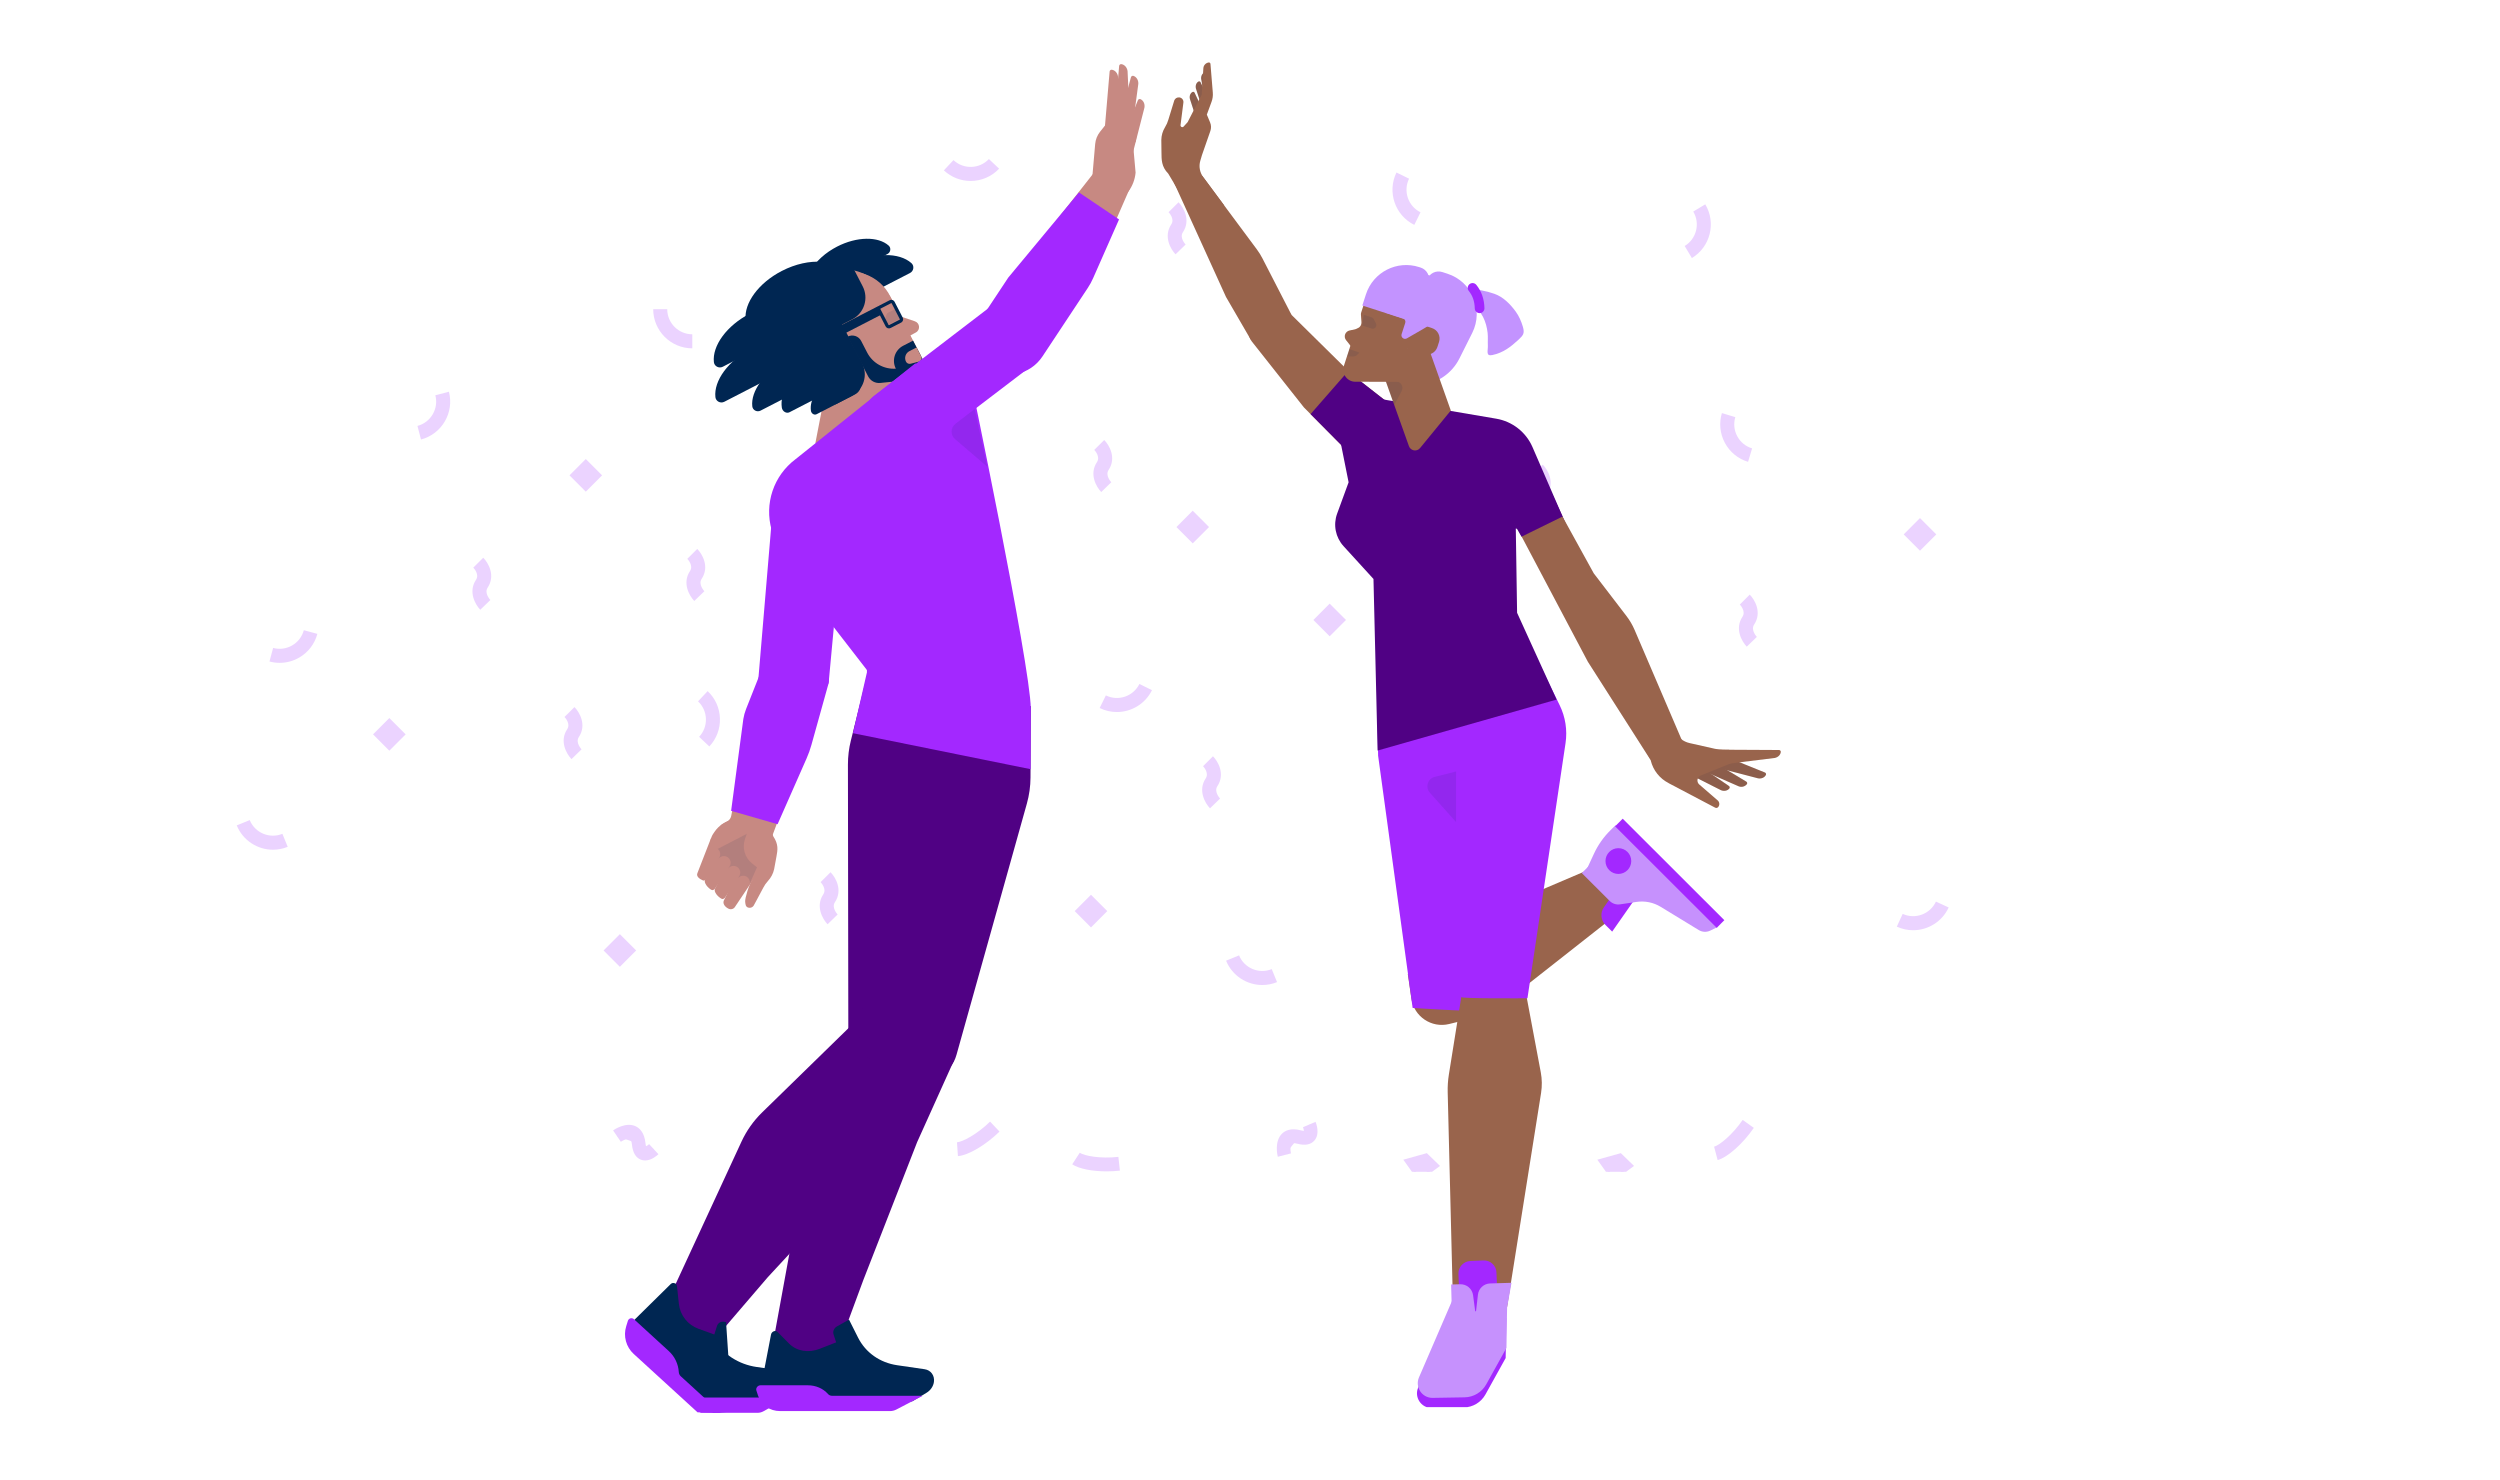 <svg width="1056" height="625" viewBox="0 0 1056 625" fill="none" xmlns="http://www.w3.org/2000/svg">
<g clip-path="url(#clip0_1559_3939)">
<path d="M454.496 489.363C457.226 491.203 464.756 492.47 472.725 491.564L454.496 489.363Z" fill="#EBD3FF"/>
<path d="M467.421 494.786C461.333 494.786 455.706 493.686 452.908 491.803L456.083 486.925C457.994 488.212 464.731 489.53 472.404 488.658L473.041 494.472C471.175 494.682 469.298 494.787 467.421 494.786ZM724.784 487.193C727.945 486.326 733.86 481.415 738.461 474.732L724.784 487.193Z" fill="#EBD3FF"/>
<path d="M725.529 490.016L724.033 484.368C726.246 483.761 731.673 479.491 736.106 473.053L740.812 476.411C736.183 483.135 729.754 488.856 725.529 490.016ZM404.426 485.425C407.692 485.191 414.422 481.528 420.199 475.87L404.426 485.425Z" fill="#EBD3FF"/>
<path d="M404.628 488.345L404.225 482.509C406.509 482.346 412.64 479.216 418.207 473.764L422.192 477.979C416.379 483.671 408.991 488.03 404.628 488.345ZM599.499 498.057L593.951 490.278L602.494 487.9L607.144 492.412L599.499 498.057Z" fill="#EBD3FF"/>
<path d="M599.338 499.078L592.76 489.852L602.695 487.086L608.264 492.488L599.338 499.078ZM595.144 490.703L599.66 497.035L606.026 492.333L602.293 488.714L595.144 490.703ZM681.447 498.056L675.9 490.277L684.442 487.899L689.094 492.411L681.447 498.056Z" fill="#EBD3FF"/>
<path d="M681.289 499.08L674.71 489.853L684.646 487.088L690.214 492.49L681.289 499.08ZM677.093 490.705L681.609 497.037L687.975 492.335L684.242 488.716L677.093 490.705ZM344.773 492.291L339.225 484.509L347.769 482.133L352.418 486.645L344.773 492.291Z" fill="#EBD3FF"/>
<path d="M344.613 493.31L338.031 484.081L347.97 481.317L353.537 486.719L344.613 493.31ZM340.417 484.935L344.932 491.269L351.298 486.567L347.566 482.946L340.417 484.935ZM553.039 475.006C553.039 475.006 556.037 482.212 548.734 480.283C540.054 477.988 542.519 487.899 542.519 487.899" fill="#EBD3FF"/>
<path d="M539.734 488.617C539.571 487.967 538.246 482.169 541.457 478.921C542.738 477.625 545.163 476.316 549.456 477.451C550.067 477.612 550.491 477.668 550.767 477.682C550.709 477.151 550.581 476.629 550.386 476.132L555.686 473.865C556.027 474.687 557.612 478.924 555.246 481.713C553.722 483.509 551.287 483.978 548.011 483.114C546.42 482.694 545.691 482.889 545.509 483.07C544.969 483.613 544.956 485.733 545.306 487.194L539.734 488.617ZM276.151 485.413C276.151 485.413 270.564 490.791 269.79 483.151C268.87 474.071 260.605 479.885 260.605 479.885" fill="#EBD3FF"/>
<path d="M272.495 490.178C271.923 490.178 271.336 490.085 270.749 489.862C268.563 489.038 267.278 486.882 266.93 483.452C266.761 481.785 266.325 481.158 266.095 481.049C265.341 480.698 263.276 481.564 262.239 482.293L258.971 477.479C259.512 477.098 264.39 473.809 268.5 475.736C270.141 476.505 272.193 478.364 272.647 482.853C272.713 483.49 272.809 483.914 272.894 484.182C273.363 483.941 273.798 483.637 274.187 483.278L278.126 487.538C277.599 488.046 275.221 490.178 272.495 490.178Z" fill="#EBD3FF"/>
</g>
<path d="M292.424 147.137C283.321 147.137 275.915 139.719 275.915 130.602H281.84C281.84 136.447 286.589 141.203 292.424 141.203V147.137ZM177.831 185.645L176.331 179.904C181.977 178.424 185.368 172.619 183.891 166.965L189.623 165.463C191.926 174.284 186.637 183.337 177.831 185.645ZM115.302 358.926C108.792 358.926 102.611 355.046 100 348.648L105.483 346.402C107.692 351.811 113.882 354.414 119.285 352.203L121.528 357.697C119.552 358.508 117.437 358.925 115.302 358.926ZM533.197 416.073C526.687 416.073 520.506 412.193 517.895 405.796L523.38 403.549C525.587 408.96 531.782 411.561 537.18 409.35L539.422 414.844C537.447 415.655 535.332 416.072 533.197 416.073ZM808.099 392.928C805.79 392.928 803.445 392.441 801.216 391.41L803.696 386.02C808.992 388.464 815.295 386.14 817.737 380.832L823.119 383.317C820.334 389.36 814.344 392.928 808.099 392.928ZM409.998 76.438C405.939 76.438 401.874 74.953 398.69 71.955L402.75 67.631C407 71.636 413.711 71.432 417.711 67.176L422.025 71.244C420.482 72.888 418.618 74.197 416.549 75.09C414.48 75.984 412.251 76.442 409.998 76.438ZM738.385 195.08C736.306 194.461 734.371 193.435 732.69 192.061C731.01 190.688 729.618 188.994 728.596 187.079C727.563 185.168 726.919 183.072 726.701 180.91C726.483 178.749 726.695 176.566 727.325 174.487L732.998 176.195C732.185 178.907 732.474 181.773 733.814 184.267C735.155 186.761 737.382 188.583 740.09 189.398L738.385 195.08ZM471.76 300.762C469.316 300.762 466.836 300.217 464.499 299.065L467.115 293.74C472.352 296.321 478.708 294.152 481.282 288.906L486.6 291.526C483.729 297.367 477.856 300.762 471.76 300.762ZM576.14 179.505C572.081 179.505 568.016 178.019 564.832 175.021L568.891 170.698C573.144 174.702 579.852 174.499 583.853 170.242L588.166 174.309C586.623 175.953 584.76 177.263 582.691 178.156C580.622 179.05 578.393 179.509 576.14 179.505ZM714.653 108.997L711.603 103.91C716.605 100.899 718.232 94.374 715.226 89.365L720.307 86.309C724.992 94.125 722.456 104.303 714.653 108.997ZM118.143 279.989C116.704 279.989 115.255 279.799 113.827 279.415L115.366 273.684C116.708 274.049 118.108 274.144 119.487 273.964C120.865 273.784 122.194 273.332 123.397 272.633C124.604 271.942 125.662 271.017 126.509 269.913C127.357 268.809 127.978 267.548 128.335 266.202L134.056 267.745C133.498 269.844 132.53 271.812 131.208 273.534C129.886 275.256 128.236 276.698 126.354 277.777C123.858 279.224 121.027 279.987 118.143 279.989ZM596.81 379.824C595.363 379.824 593.921 379.632 592.524 379.254L594.063 373.523C599.694 375.041 605.518 371.686 607.033 366.041L612.755 367.584C610.776 374.955 604.09 379.824 596.81 379.824ZM597.404 94.991C589.237 90.969 585.858 81.04 589.872 72.86L595.19 75.477C592.617 80.722 594.784 87.088 600.02 89.666L597.404 94.991ZM299.622 315.302L295.307 311.235C296.263 310.223 297.009 309.032 297.502 307.73C297.994 306.427 298.224 305.04 298.178 303.648C298.139 302.255 297.825 300.885 297.254 299.615C296.683 298.345 295.866 297.201 294.851 296.25L298.911 291.928C300.494 293.413 301.768 295.197 302.659 297.178C303.549 299.158 304.039 301.297 304.099 303.468C304.172 305.639 303.813 307.803 303.044 309.834C302.276 311.866 301.112 313.724 299.622 315.302ZM460.836 391.742L453.953 384.846L460.836 377.95L467.72 384.846L460.836 391.742ZM261.83 408.379L254.946 401.483L261.83 394.588L268.715 401.483L261.83 408.379ZM561.657 268.77L554.772 261.874L561.657 254.978L568.541 261.874L561.657 268.77ZM811.001 232.624L804.116 225.728L811.001 218.833L817.886 225.728L811.001 232.624ZM247.443 207.682L240.559 200.788L247.443 193.891L254.328 200.788L247.443 207.682ZM164.457 317.092L157.573 310.196L164.457 303.3L171.342 310.196L164.457 317.092ZM358.153 130.807L351.268 123.911L358.153 117.015L365.036 123.911L358.153 130.807ZM503.811 229.517L496.928 222.621L503.811 215.725L510.696 222.621L503.811 229.517ZM349.566 390.412C347.469 388.25 344.39 382.83 347.744 377.792C349.282 375.482 346.894 372.901 346.617 372.615L350.822 368.434C352.954 370.569 356.085 375.961 352.674 381.084C351.107 383.438 353.788 386.248 353.816 386.277L349.566 390.412ZM737.833 273.15C735.735 270.988 732.656 265.568 736.011 260.53C737.609 258.129 734.928 255.395 734.9 255.368L739.089 251.172C741.22 253.307 744.35 258.699 740.94 263.822C739.406 266.128 741.986 268.911 742.097 269.03L737.833 273.15ZM650.4 218.228C648.304 216.066 645.225 210.646 648.58 205.608C650.178 203.207 647.495 200.474 647.467 200.446L651.656 196.249C653.788 198.384 656.92 203.776 653.509 208.9C651.94 211.255 654.623 214.065 654.651 214.093L650.4 218.228ZM602.99 313.969C600.892 311.808 597.813 306.388 601.168 301.348C602.705 299.038 600.319 296.458 600.041 296.17L604.246 291.989C606.377 294.124 609.507 299.516 606.097 304.639C604.563 306.944 607.143 309.729 607.254 309.846L602.99 313.969ZM496.552 107.427C494.455 105.266 491.375 99.846 494.732 94.806C496.269 92.496 493.881 89.916 493.603 89.629L497.808 85.448C499.94 87.583 503.069 92.975 499.661 98.098C498.092 100.453 500.775 103.263 500.803 103.291L496.552 107.427ZM293.264 253.852C291.167 251.69 288.088 246.27 291.442 241.232C292.98 238.922 290.592 236.342 290.315 236.054L294.52 231.873C296.652 234.008 299.783 239.4 296.372 244.524C294.837 246.83 297.418 249.613 297.529 249.732L293.264 253.852ZM241.397 320.649C239.3 318.487 236.22 313.067 239.575 308.029C241.113 305.719 238.725 303.139 238.448 302.852L242.653 298.671C244.785 300.806 247.916 306.198 244.505 311.321C242.938 313.676 245.619 316.486 245.647 316.514L241.397 320.649ZM511.102 341.429C509.006 339.267 505.927 333.847 509.281 328.809C510.88 326.408 508.197 323.675 508.169 323.647L512.358 319.45C514.489 321.585 517.622 326.977 514.211 332.101C512.676 334.407 515.255 337.191 515.366 337.309L511.102 341.429ZM465.164 207.838C463.066 205.676 459.987 200.256 463.342 195.218C464.879 192.908 462.492 190.328 462.215 190.04L466.42 185.859C468.551 187.994 471.683 193.386 468.271 198.509C466.704 200.863 469.385 203.673 469.413 203.701L465.164 207.838ZM202.868 257.562C200.771 255.401 197.691 249.981 201.046 244.942C202.584 242.632 200.196 240.052 199.919 239.765L204.124 235.584C206.256 237.719 209.387 243.11 205.976 248.235C204.441 250.54 207.021 253.324 207.132 253.442L202.868 257.562Z" fill="#EBD3FF"/>
<g clip-path="url(#clip1_1559_3939)">
<path d="M507.86 74.334L495.83 76.99L517.859 125.427L528.041 142.981C528.205 143.241 528.422 143.465 528.676 143.638C528.931 143.811 529.219 143.929 529.521 143.985C529.824 144.041 530.135 144.034 530.435 143.964C530.735 143.894 531.016 143.762 531.263 143.578L545.487 132.91L533.256 109.136C532.575 107.813 531.787 106.547 530.9 105.352L507.86 74.334Z" fill="#99644C"/>
<path d="M538.495 126.059L529.013 136.758C528.1 137.788 527.578 139.107 527.539 140.484C527.501 141.86 527.947 143.206 528.801 144.287L550.763 172.078L576.491 198.013L592.103 181.511V174.629L571.179 158.298L538.495 126.059Z" fill="#99644C"/>
<path d="M569.534 156.674L553.584 174.92L576.494 198.015L592.106 181.513V174.631L571.18 158.298L569.534 156.674Z" fill="#500184"/>
<path d="M511.999 38.234L510.8 42.527L509.751 46.275L507.952 36.504L507.366 33.315C507.244 32.034 507.898 30.916 508.879 30.562C508.879 30.562 508.879 30.548 508.893 30.548C509.247 30.467 509.601 30.685 509.697 31.039L511.999 38.234Z" fill="#99644C"/>
<path d="M509.082 48.673L509.75 46.275L510.799 42.527L507.951 36.504L507.147 34.8C507.117 34.717 507.072 34.641 507.012 34.576C506.953 34.511 506.881 34.459 506.801 34.422C506.721 34.385 506.634 34.365 506.546 34.362C506.458 34.359 506.371 34.373 506.289 34.405C506.289 34.419 506.289 34.419 506.275 34.419C505.348 34.895 504.858 36.095 505.144 37.349L508.183 46.792L508.946 49.136L509.082 48.673Z" fill="#99644C"/>
<path d="M509.083 48.674L508.183 46.793L504.613 39.203C504.582 39.121 504.536 39.046 504.476 38.982C504.416 38.919 504.344 38.868 504.264 38.832C504.184 38.797 504.098 38.778 504.01 38.776C503.923 38.774 503.836 38.789 503.755 38.821L503.741 38.835C502.814 39.312 502.31 40.511 502.61 41.765L507.107 55.706L508.946 49.137L509.083 48.674Z" fill="#99644C"/>
<path d="M612.115 432.544L629.424 428.292L684.56 384.931C684.56 384.931 675.833 364.49 676.159 365.183L609.722 393.544L594.656 411.456L596.166 421.806C597.273 429.39 604.672 434.372 612.115 432.544Z" fill="#99644C"/>
<path d="M581.506 284.887L582.114 319.185L596.699 425.747C596.699 425.747 623.211 427.491 623.238 426.767L627.377 356.323L630.684 290.353L581.506 284.887Z" fill="#A328FF"/>
<path d="M620.286 402.143L612.006 453.862C611.61 456.336 611.442 458.84 611.505 461.344L613.916 558.012C613.916 558.012 635.87 561.467 635.108 561.388L650.95 461.671C651.409 458.78 651.368 455.831 650.827 452.953L643.34 413.113L620.286 402.143Z" fill="#99644C"/>
<path d="M647.225 274.191L658.815 297.905C661.238 302.863 662.099 308.44 661.284 313.898L645.194 421.663C645.194 421.663 617.134 421.876 617.112 421.152L615.492 342.795L612.75 276.798L647.225 274.191ZM689.771 380.933L683.486 374.656L677.489 383.242C676.706 384.363 676.342 385.724 676.463 387.086C676.583 388.449 677.179 389.725 678.147 390.692L680.977 393.519L689.771 380.933Z" fill="#A328FF"/>
<path d="M703.41 369.51L682.432 348.559L680.302 350.653C677.391 353.515 675.02 356.878 673.303 360.581L669.963 367.78L694.034 378.901L703.41 369.51Z" fill="#C691FD"/>
<path d="M668.15 368.789L676.201 360.727C676.679 361.205 696.103 366.884 696.781 366.884L700.776 366.881L725.513 391.586L722.427 393.083C721.658 393.456 720.808 393.63 719.955 393.589C719.102 393.547 718.273 393.292 717.544 392.847L701.459 383.038C698.41 381.179 694.806 380.446 691.273 380.968L684.292 381.999C683.504 382.116 682.701 382.046 681.945 381.797C681.189 381.547 680.502 381.124 679.939 380.562L668.15 368.789Z" fill="#C691FD"/>
<path d="M725.142 391.911L682.213 349.039L685.433 345.814L728.363 388.687L725.142 391.911Z" fill="#A328FF"/>
<path d="M683.6 369.154C686.607 369.154 689.044 366.717 689.044 363.71C689.044 360.703 686.607 358.266 683.6 358.266C680.594 358.266 678.156 360.703 678.156 363.71C678.156 366.717 680.594 369.154 683.6 369.154Z" fill="#A328FF"/>
<path d="M627.455 589.022C626.548 590.657 625.225 592.026 623.621 592.989C622.017 593.952 620.188 594.476 618.317 594.508L604.637 594.742C600.222 594.669 597.295 590.136 599.046 586.082L614.233 550.906L636.265 556.748L635.993 573.637L627.455 589.022Z" fill="#A328FF"/>
<path d="M627.788 584.746C626.88 586.382 625.557 587.75 623.953 588.713C622.349 589.676 620.52 590.2 618.649 590.233L604.969 590.467C600.554 590.393 597.627 585.861 599.378 581.807L614.565 546.631L636.597 552.473L636.325 569.362L627.788 584.746Z" fill="#C691FD"/>
<path d="M616.718 554.165L632.769 553.49L632.096 537.445C632.067 536.755 631.902 536.077 631.612 535.451C631.321 534.824 630.909 534.261 630.401 533.793C629.892 533.326 629.297 532.963 628.648 532.726C627.999 532.489 627.31 532.382 626.62 532.411L621.08 532.644C620.389 532.673 619.712 532.837 619.085 533.128C618.459 533.419 617.896 533.83 617.428 534.339C616.961 534.847 616.598 535.443 616.361 536.092C616.124 536.74 616.016 537.43 616.046 538.12L616.718 554.165Z" fill="#A328FF"/>
<path d="M623.828 559.14L613.409 559.421L612.955 542.57L616.799 542.467C618.115 542.431 619.398 542.884 620.4 543.738C621.402 544.592 622.052 545.787 622.225 547.092L623.828 559.14Z" fill="#C691FD"/>
<path d="M635.978 555.763L622.869 559.167L624.282 546.848C624.428 545.573 625.03 544.393 625.976 543.526C626.922 542.658 628.15 542.162 629.433 542.127L638.46 541.854L635.978 555.763Z" fill="#C691FD"/>
<path d="M600.338 162.591L587.992 163.889L602.799 118.196C603.006 117.559 603.336 116.968 603.771 116.458C604.206 115.948 604.737 115.529 605.334 115.224C605.931 114.919 606.582 114.735 607.251 114.682C607.919 114.629 608.591 114.708 609.228 114.915L611.413 115.622C621.817 118.994 626.776 130.842 621.876 140.619L616.456 151.433C614.921 154.496 612.64 157.123 609.824 159.073C607.007 161.023 603.745 162.233 600.338 162.591Z" fill="#C393FF"/>
<path d="M745.941 327.268C745.447 328.375 744.086 329.036 742.62 328.774L729.342 325.31L727.54 324.849L720.719 323.068L720.073 319.754L719.916 318.934C722.227 319.318 724.681 319.079 727.022 318.848L727.569 319.067L745.465 326.29C745.657 326.357 745.815 326.498 745.904 326.681C745.993 326.864 746.006 327.075 745.941 327.268Z" fill="#99644C"/>
<path d="M737.588 330.126L726.936 323.726L715.182 316.666L713.439 316.457L713.66 323.05L720.438 326.018L734.402 332.136C735.655 332.648 737.096 332.257 737.919 331.182C737.967 331.093 737.998 330.995 738.008 330.894C738.018 330.793 738.009 330.691 737.98 330.594C737.951 330.496 737.903 330.406 737.839 330.327C737.775 330.249 737.696 330.183 737.607 330.135L737.588 330.126Z" fill="#99644C"/>
<path d="M730.513 333.018C729.782 333.98 728.329 334.352 726.95 333.786L706.734 323.574L706.903 316.131L730.24 331.951C730.329 332.002 730.407 332.071 730.469 332.152C730.531 332.234 730.577 332.327 730.602 332.427C730.628 332.526 730.633 332.63 730.618 332.732C730.603 332.833 730.567 332.931 730.513 333.018Z" fill="#99644C"/>
<path d="M632.026 176.857L570.971 166.465L574.537 219.34L662.838 224.651L647.333 188.867C645.983 185.75 643.875 183.019 641.202 180.922C638.529 178.824 635.375 177.427 632.026 176.857Z" fill="#500184"/>
<path d="M564.035 175.65L569.649 203.722L564.8 216.974C563.954 219.287 563.758 221.789 564.235 224.207C564.711 226.624 565.841 228.864 567.501 230.684L580.157 244.553L581.897 317.031L657.503 295.499L640.821 258.845L639.8 192.493L564.035 175.65Z" fill="#500184"/>
<path d="M710.458 312.761L697.16 320.955L670.701 279.504L633.735 209.609L649.774 199.64L673.199 242.169L687.032 260.225C688.409 262.022 689.557 263.984 690.449 266.066L710.458 312.761ZM612.822 173.401L599.819 189.278C598.475 190.917 595.858 190.463 595.144 188.468L582.092 151.947L593.012 148.044L602.591 144.621L605.056 151.518L612.822 173.401Z" fill="#99644C"/>
<path opacity="0.1" d="M585.531 161.074L589.707 161.136C591.741 161.166 593.026 163.334 592.076 165.134L588.837 171.266" fill="#002652"/>
<path d="M583.26 123.949L597.353 128.516L591.547 146.432L577.453 141.864L583.26 123.949Z" fill="#99644C"/>
<path d="M600.57 115.33L610.125 118.428L598.512 154.26L588.957 151.164L600.57 115.33Z" fill="#C393FF"/>
<path d="M577.746 123.416L574.977 131.962C574.876 132.272 574.836 132.599 574.858 132.924L575.078 136.109C575.114 136.631 574.988 137.152 574.718 137.6C574.448 138.049 574.047 138.403 573.569 138.616L572.691 139.006L567.647 154.572C566.58 157.865 569.031 161.244 572.494 161.249L604.604 161.298L577.746 123.416Z" fill="#99644C"/>
<path d="M573.767 150.239L568.574 143.676C568.305 143.336 568.127 142.933 568.057 142.505C567.987 142.077 568.027 141.638 568.174 141.23C568.32 140.822 568.568 140.457 568.895 140.172C569.221 139.886 569.615 139.688 570.039 139.597L577.753 137.941L573.767 150.239Z" fill="#99644C"/>
<path d="M599.478 112.828L600.112 113.034C600.75 113.241 601.34 113.571 601.85 114.006C602.36 114.441 602.78 114.972 603.085 115.569C603.389 116.166 603.573 116.817 603.626 117.486C603.679 118.154 603.6 118.826 603.393 119.464L597.929 136.325L575.447 129.038L576.978 124.315C580.02 114.928 590.094 109.786 599.478 112.828ZM614.134 123.14C617.961 122.177 621.899 121.964 625.788 122.655C627.629 122.991 629.439 123.473 631.203 124.097C634.962 125.407 637.913 128.437 640.223 131.587C641.644 133.525 642.602 135.769 643.275 138.067C644.066 140.765 643.447 141.617 641.408 143.499C638.077 146.574 634.966 148.992 630.414 149.964C627.427 150.601 628.584 148.138 628.47 145.92C628.377 144.127 628.576 142.403 628.369 140.6C627.851 136.084 625.975 131.042 621.585 128.89C619.609 127.921 617.583 127.203 615.365 127.042C614.195 126.951 613.019 126.984 611.856 127.14C611.228 127.229 609.891 128.118 609.302 127.809C609.605 126.382 610.982 123.933 614.134 123.14Z" fill="#C393FF"/>
<path d="M601.299 149.567L589.277 145.671L592.838 134.682L604.86 138.578C606.032 138.958 607.005 139.788 607.565 140.885C608.125 141.983 608.226 143.257 607.847 144.43L607.15 146.58C606.77 147.752 605.94 148.725 604.843 149.285C603.746 149.845 602.471 149.947 601.299 149.567Z" fill="#99644C"/>
<path d="M595.255 145.08L602.311 147.367L598.828 158.111L591.771 155.824L595.255 145.08Z" fill="#99644C"/>
<path d="M588.402 122.479L602.834 127.156L600.436 134.557C602.683 135.488 604.844 136.342 605.205 136.338C605.754 136.334 598.676 140.413 594.252 142.934C593.036 143.626 591.607 142.461 592.039 141.131L593.573 136.396C593.698 136.01 593.665 135.59 593.48 135.229C593.296 134.867 592.975 134.594 592.589 134.468L585.285 132.101L588.402 122.479Z" fill="#C393FF"/>
<path opacity="0.1" d="M576.061 132.967L579.386 134.045C579.771 134.17 580.093 134.444 580.277 134.805L581.212 136.638C581.832 137.854 580.673 139.211 579.376 138.791L575.352 137.487M574.26 148.926L573.356 149.828C572.86 150.323 572.184 150.591 571.483 150.572L569.078 150.507L570.052 147.499L574.26 148.926Z" fill="#002652"/>
<path d="M624.985 132.268C624.451 132.268 623.939 132.059 623.557 131.685C623.175 131.312 622.955 130.804 622.942 130.27C622.876 127.321 622.051 124.912 620.421 122.9C620.252 122.692 620.126 122.452 620.05 122.195C619.973 121.938 619.948 121.668 619.976 121.401C620.004 121.134 620.084 120.875 620.212 120.639C620.34 120.403 620.513 120.194 620.721 120.025C620.93 119.856 621.169 119.729 621.427 119.653C621.684 119.577 621.954 119.552 622.221 119.579C622.488 119.607 622.747 119.687 622.983 119.815C623.219 119.943 623.427 120.116 623.597 120.325C625.788 123.027 626.943 126.341 627.029 130.176C627.035 130.445 626.989 130.712 626.891 130.962C626.794 131.212 626.649 131.441 626.463 131.635C626.278 131.829 626.056 131.984 625.81 132.093C625.564 132.201 625.3 132.26 625.031 132.265C625.016 132.268 625.001 132.268 624.985 132.268Z" fill="#A328FF"/>
<path opacity="0.1" d="M615.059 325.859L606.009 328.154C603.035 328.909 601.921 332.551 603.965 334.84L615.032 347.234L615.059 325.859Z" fill="#002652"/>
<path d="M660.031 218.184L642.68 226.703L632.785 209.242L650.829 198.475L660.031 218.184Z" fill="#500184"/>
<path opacity="0.1" d="M511.998 38.234L510.798 42.527L509.749 46.275L507.95 36.504L507.364 33.315C507.242 32.034 507.896 30.916 508.877 30.562C508.877 30.562 508.877 30.548 508.891 30.548C509.245 30.467 509.599 30.685 509.695 31.039L511.998 38.234Z" fill="#002652"/>
<path opacity="0.1" d="M509.082 48.673L509.75 46.275L510.799 42.527L507.951 36.504L507.147 34.8C507.117 34.717 507.072 34.641 507.012 34.576C506.953 34.511 506.881 34.459 506.801 34.422C506.721 34.385 506.634 34.365 506.546 34.362C506.458 34.359 506.371 34.373 506.289 34.405C506.289 34.419 506.289 34.419 506.275 34.419C505.348 34.895 504.858 36.095 505.144 37.349L508.183 46.792L508.946 49.136L509.082 48.673Z" fill="#002652"/>
<path opacity="0.1" d="M509.083 48.674L508.183 46.793L504.613 39.203C504.582 39.121 504.536 39.046 504.476 38.982C504.416 38.919 504.344 38.868 504.264 38.832C504.184 38.797 504.098 38.778 504.01 38.776C503.923 38.774 503.836 38.789 503.755 38.821L503.741 38.835C502.814 39.312 502.31 40.511 502.61 41.765L507.107 55.706L508.946 49.137L509.083 48.674Z" fill="#002652"/>
<path d="M517.152 86.851L508.914 75.71L508.278 74.865C507.537 73.881 507.037 72.737 506.817 71.524C506.598 70.312 506.665 69.064 507.013 67.883L507.712 65.511L511.253 55.341C511.669 54.164 511.632 52.874 511.148 51.723L509.769 48.414L511.754 43.008C512.216 41.777 512.399 40.459 512.29 39.149L511.299 26.993C511.285 26.817 511.203 26.654 511.069 26.539C510.935 26.424 510.761 26.367 510.585 26.381L510.57 26.382L510.536 26.388C509.94 26.477 509.393 26.767 508.986 27.211C508.578 27.655 508.335 28.225 508.297 28.826L507.609 39.987L501.654 51.597L499.949 53.47C499.843 53.585 499.704 53.663 499.55 53.694C499.397 53.725 499.238 53.707 499.096 53.643C498.949 53.576 498.826 53.463 498.747 53.322C498.667 53.181 498.634 53.018 498.653 52.857C498.874 50.851 499.711 44.444 499.862 43.37C499.939 42.861 499.811 42.342 499.506 41.927C499.2 41.512 498.743 41.235 498.233 41.157L498.16 41.148C497.719 41.09 497.271 41.179 496.885 41.402C496.5 41.624 496.199 41.967 496.029 42.378C496.029 42.378 494.457 47.357 493.523 50.539C493.208 51.664 492.733 52.739 492.114 53.73C491.114 55.349 490.571 57.208 490.541 59.111L490.604 64.375C490.642 67.37 490.529 70.357 493.469 73.342L498.165 81.216L517.152 86.851Z" fill="#99644C"/>
<path opacity="0.1" d="M745.465 326.29L727.569 319.068L727.022 318.848C724.681 319.081 722.227 319.318 719.916 318.934L720.04 319.584L715.183 316.666L713.44 316.458L713.581 320.657L706.903 316.131L706.734 323.574L726.95 333.786C728.33 334.352 729.782 333.98 730.513 333.018L730.526 332.996C730.626 332.82 730.653 332.61 730.599 332.414C730.546 332.218 730.416 332.051 730.239 331.95L723.416 327.325L734.401 332.138C735.655 332.65 737.095 332.259 737.918 331.184C737.967 331.095 737.997 330.997 738.007 330.896C738.018 330.795 738.008 330.693 737.979 330.596C737.95 330.499 737.903 330.408 737.838 330.33C737.774 330.251 737.696 330.186 737.606 330.137L737.586 330.126L729.748 325.417L742.618 328.775C744.084 329.035 745.446 328.375 745.939 327.269C746.006 327.076 745.993 326.865 745.904 326.682C745.815 326.498 745.657 326.357 745.465 326.29Z" fill="#1D2445"/>
<path d="M713.647 313.866L724.408 316.294C725.572 316.556 726.762 316.691 727.955 316.698L730.382 316.713L733.459 321.489L718.54 327.509C718.161 327.636 717.822 327.861 717.558 328.161C717.294 328.462 717.113 328.827 717.036 329.219C716.958 329.612 716.985 330.018 717.114 330.396C717.244 330.775 717.471 331.112 717.773 331.375L725.414 337.973C725.639 338.14 725.828 338.351 725.967 338.594C726.107 338.837 726.195 339.106 726.225 339.385C726.256 339.664 726.228 339.945 726.144 340.213C726.061 340.48 725.922 340.727 725.738 340.939C725.575 341.114 725.357 341.229 725.12 341.264C724.883 341.299 724.641 341.252 724.434 341.131L704.841 330.813L704.856 330.794C702.98 329.846 701.332 328.502 700.025 326.856C698.718 325.21 697.782 323.301 697.282 321.259L697.142 320.64L688.607 305.834L698.452 291.086L707.552 309.035C708.141 310.246 708.994 311.308 710.049 312.144C711.104 312.981 712.334 313.569 713.647 313.866Z" fill="#99644C"/>
<path d="M752.214 317.537C752.161 318.746 751.142 319.862 749.684 320.161L727.225 322.939L723.205 316.652L751.391 316.801C751.494 316.794 751.597 316.807 751.694 316.841C751.791 316.874 751.881 316.927 751.958 316.995C752.034 317.064 752.097 317.147 752.141 317.24C752.185 317.333 752.21 317.434 752.214 317.537Z" fill="#99644C"/>
</g>
<g clip-path="url(#clip2_1559_3939)">
<path d="M308.853 344.706L317.089 301.541L324.185 304.265L341.845 311.226L326.181 353.157L304.361 348.606L307.201 346.961C307.617 346.719 307.979 346.394 308.263 346.006C308.547 345.618 308.748 345.175 308.853 344.706ZM307.722 383.835C306.197 383.078 305.174 381.715 305.753 380.367L312.419 366.856L320.616 367.886L310.529 382.962C310.264 383.44 309.823 383.798 309.301 383.961C308.778 384.124 308.212 384.078 307.722 383.835Z" fill="#C78982"/>
<path d="M304.85 379.668C303.325 378.911 301.403 376.785 301.983 375.437L308.663 362.238L316.86 363.268L306.243 379.161C306.021 379.515 305.279 379.942 304.868 379.681C304.863 379.676 304.857 379.671 304.85 379.668Z" fill="#C78982"/>
<path d="M300.569 375.908C299.044 375.151 297.195 372.913 297.772 371.565L304.382 358.479L312.579 359.509L301.962 375.401C301.74 375.755 300.998 376.183 300.587 375.922L300.569 375.908Z" fill="#C78982"/>
<path d="M296.943 371.901C295.52 371.3 294.034 370.246 294.559 368.879L300.288 354.148L307.932 354.812L298.233 371.281C298.031 371.647 297.347 372.13 296.961 371.912L296.943 371.901Z" fill="#C78982"/>
<path d="M303.239 362.298L313.938 369.45C314.512 369.834 315.165 370.085 315.849 370.185C316.532 370.286 317.23 370.233 317.89 370.03C318.551 369.827 319.158 369.479 319.668 369.013C320.177 368.546 320.576 367.971 320.836 367.331L326.028 354.538C326.194 354.127 326.215 353.672 326.086 353.249C325.957 352.825 325.687 352.459 325.32 352.211L319.136 348.035C313.443 344.189 305.639 345.701 301.793 351.392L301.275 352.158C299.024 355.486 299.909 360.049 303.239 362.298Z" fill="#C78982"/>
<path d="M317.98 353.014C313.109 349.724 306.244 351.373 302.646 356.698C299.048 362.023 300.08 369.007 304.95 372.297C309.821 375.587 316.686 373.937 320.284 368.613C323.882 363.288 322.851 356.304 317.98 353.014Z" fill="#C78982"/>
<path d="M327.961 361.897L327.003 367.1C326.602 368.972 325.704 370.701 324.404 372.107C323.602 372.967 322.926 373.935 322.396 374.984C320.863 377.944 318.343 382.553 318.343 382.553C318.145 382.849 317.874 383.088 317.555 383.246C317.236 383.404 316.881 383.475 316.526 383.453C316.35 383.443 316.175 383.41 316.007 383.356C315.974 383.343 315.951 383.342 315.931 383.329C314.914 382.959 314.864 381.919 314.757 380.829C314.63 379.532 316.367 373.501 317.783 371.703C317.798 371.637 317.812 371.583 317.816 371.516C317.823 371.386 317.797 371.256 317.742 371.138C317.686 371.019 317.603 370.917 317.498 370.838C317.37 370.749 317.218 370.702 317.062 370.703C316.906 370.704 316.755 370.753 316.628 370.844L314.575 372.367L310.058 378.102L311.241 357.552L311.291 357.466L311.34 357.391C312.177 355.874 312.655 354.185 312.739 352.455C312.824 350.724 312.511 348.997 311.826 347.406L312.515 335.434L321.202 335.812L326.598 353.202C328.918 356.718 328.5 358.936 327.961 361.897ZM478.715 32.033C479.998 32.419 480.913 33.795 480.828 35.411L477.554 59.786L469.685 62.299L477.694 32.7C477.739 32.479 477.868 32.284 478.055 32.159C478.242 32.033 478.472 31.986 478.693 32.029L478.715 32.033Z" fill="#C78982"/>
<path d="M473.604 27.082C474.937 27.243 476.083 28.44 476.287 30.046L477.409 54.608L470.109 58.427L472.72 27.912C472.722 27.801 472.746 27.692 472.791 27.59C472.835 27.488 472.9 27.395 472.98 27.318C473.06 27.241 473.155 27.181 473.258 27.14C473.362 27.1 473.472 27.08 473.584 27.082H473.604Z" fill="#C78982"/>
<path d="M469.583 29.444C470.916 29.605 472.062 30.802 472.266 32.408L473.388 56.969L466.088 60.789L468.698 30.274C468.701 30.161 468.725 30.05 468.771 29.947C468.817 29.843 468.883 29.75 468.966 29.673C469.048 29.595 469.145 29.535 469.251 29.496C469.357 29.457 469.47 29.439 469.583 29.444Z" fill="#C78982"/>
<path d="M480.715 50.676L479.794 59.635L478.649 61.435L479.674 72.917C479.129 78.841 475.386 83.789 470.174 86.151C469.061 86.675 467.894 87.053 466.663 87.314C466.439 87.304 466.227 87.267 466.03 87.242L465.326 87.147L447.934 90.961L464.201 70.249L464.348 68.477C464.552 68.255 464.737 68.017 464.902 67.765L471.717 57.799C472.452 56.732 473.067 55.578 473.553 54.38L474.535 51.914L480.086 50.808L480.715 50.676Z" fill="#C78982"/>
<path d="M481.708 41.863C482.938 42.391 483.685 43.86 483.413 45.455L477.316 69.304L469.205 70.92L473.41 60.416L480.616 42.412C480.652 42.304 480.708 42.204 480.782 42.118C480.856 42.032 480.946 41.961 481.048 41.91C481.149 41.859 481.26 41.828 481.373 41.821C481.486 41.812 481.6 41.827 481.708 41.863Z" fill="#C78982"/>
<path d="M477.437 55.002L477.167 79.716L468.011 100.714L454.153 115.919L441.249 100.114L445.158 95.126L461.425 74.413L461.572 72.641L462.604 60.799C462.775 58.921 463.489 57.134 464.66 55.656L467.489 52.103L477.309 54.972L477.437 55.002ZM350.447 155.886L378.732 161.335L367.945 217.312C367.682 218.67 365.908 219.032 365.134 217.885L344.418 187.164L350.447 155.886Z" fill="#C78982"/>
<path d="M345.077 135.578C341.351 128.353 347.747 117.642 359.361 111.657C369.269 106.55 379.775 106.531 384.961 111.122C386.304 112.311 385.982 114.497 384.388 115.318L345.077 135.578Z" fill="#002652"/>
<path d="M341.402 124.541C338.23 118.389 343.675 109.272 353.563 104.175C361.998 99.829 370.942 99.812 375.356 103.72C376.499 104.732 376.226 106.593 374.868 107.292L341.402 124.541Z" fill="#002652"/>
<path d="M375.821 125.391L389.976 152.459C391.551 155.711 389.499 159.554 385.92 160.053L352.73 164.696L375.821 125.391Z" fill="#C78982"/>
<path d="M382.112 143.029L386.861 140.436C388.84 139.355 388.585 136.436 386.448 135.717L377.1 132.568L382.112 143.029ZM351.2 116.666L350.574 116.968C349.302 117.584 348.327 118.679 347.864 120.013C347.4 121.347 347.485 122.811 348.101 124.082L356.161 140.728L378.362 129.983L376.104 125.321C371.618 116.055 360.467 112.18 351.2 116.666Z" fill="#C78982"/>
<path d="M385.428 144.484L371.51 151.221L362.945 133.533L376.862 126.795L385.428 144.484Z" fill="#C78982"/>
<path d="M343.604 116.271L337.099 119.624C329.99 123.287 327.198 132.019 330.863 139.127L347.449 171.3L388.822 149.978L376.938 126.929C370.677 114.781 355.753 110.009 343.604 116.271Z" fill="#C78982"/>
<path opacity="0.1" d="M378.364 130.414L375.217 132.037C374.851 132.226 374.575 132.552 374.45 132.944L373.815 134.929C373.395 136.245 374.775 137.414 376.004 136.78L380.572 134.425" fill="#002652"/>
<path d="M363.759 144.02L366.273 148.893C367.406 151.091 369.159 152.91 371.315 154.123C373.47 155.336 375.934 155.892 378.402 155.721C377.53 154.028 377.365 152.058 377.945 150.244C378.525 148.43 379.802 146.921 381.494 146.048L385.684 143.889L390.265 152.775C391.935 156.014 389.819 159.918 386.193 160.288L371.824 161.757C370.79 161.863 369.749 161.655 368.835 161.16C367.921 160.665 367.178 159.906 366.702 158.982L358.047 142.194C358.542 141.939 359.082 141.784 359.637 141.737C360.192 141.691 360.751 141.754 361.281 141.924C361.812 142.093 362.304 142.366 362.729 142.725C363.154 143.085 363.504 143.525 363.759 144.02Z" fill="#002652"/>
<path d="M384.622 153.643L388.164 152.742C388.385 152.685 388.589 152.58 388.764 152.434C388.938 152.288 389.076 152.104 389.17 151.897C389.263 151.689 389.308 151.464 389.302 151.236C389.296 151.009 389.239 150.786 389.135 150.584L387.162 146.758L384.128 148.321C383.347 148.723 382.759 149.419 382.491 150.255C382.224 151.091 382.3 151.999 382.702 152.779C383.064 153.479 383.86 153.837 384.622 153.643Z" fill="#C78982"/>
<path d="M349.449 166.288L362.008 165.561L339.709 122.308C339.397 121.704 338.97 121.168 338.452 120.729C337.933 120.29 337.334 119.958 336.687 119.751C336.04 119.545 335.358 119.467 334.682 119.524C334.005 119.58 333.346 119.77 332.742 120.081L330.674 121.147C320.824 126.224 317.808 138.88 324.311 147.853L331.502 157.776C333.539 160.586 336.251 162.838 339.387 164.325C342.524 165.813 345.984 166.488 349.449 166.288Z" fill="#002652"/>
<path d="M351.985 143.351L372.365 132.849L371.086 129.24L350.248 139.98L351.985 143.351Z" fill="#002652"/>
<path d="M330.893 128.377L346.981 120.086L364.146 153.383C365.403 155.82 365.64 158.658 364.805 161.27C363.969 163.883 362.13 166.056 359.692 167.313L352.797 170.866L330.893 128.377Z" fill="#002652"/>
<path d="M339.896 119.925L358.839 110.162L364.408 120.962C365.665 123.4 365.901 126.237 365.066 128.85C364.231 131.462 362.391 133.636 359.953 134.893L350.204 139.917L339.896 119.925Z" fill="#002652"/>
<path d="M376.492 128.037C376.509 128.037 376.595 128.041 376.638 128.126L380.079 134.801C380.089 134.82 380.095 134.84 380.097 134.862C380.099 134.883 380.096 134.904 380.089 134.924C380.083 134.945 380.072 134.964 380.059 134.98C380.045 134.996 380.028 135.01 380.008 135.019L375.551 137.315C375.512 137.334 375.468 137.337 375.427 137.324C375.386 137.311 375.352 137.282 375.332 137.244L371.891 130.569C371.881 130.55 371.875 130.529 371.873 130.508C371.871 130.487 371.874 130.465 371.88 130.445C371.887 130.424 371.897 130.405 371.911 130.389C371.925 130.373 371.942 130.359 371.961 130.35L376.417 128.053C376.441 128.043 376.466 128.037 376.492 128.037ZM376.492 126.648C376.254 126.648 376.011 126.704 375.783 126.821L371.327 129.117C371.146 129.21 370.985 129.338 370.853 129.494C370.722 129.649 370.622 129.829 370.56 130.023C370.498 130.217 370.475 130.422 370.492 130.625C370.509 130.828 370.566 131.025 370.659 131.206L374.1 137.882C374.193 138.063 374.321 138.223 374.477 138.355C374.632 138.487 374.812 138.586 375.006 138.648C375.2 138.71 375.405 138.733 375.608 138.716C375.811 138.699 376.009 138.643 376.19 138.549L380.646 136.253C381.407 135.86 381.706 134.924 381.313 134.164L377.873 127.488C377.742 127.235 377.544 127.023 377.3 126.875C377.057 126.727 376.777 126.648 376.492 126.648Z" fill="#002652"/>
<path d="M345.247 149.452C341.522 142.227 329.087 141.222 317.473 147.207C307.565 152.313 301.454 160.858 302.186 167.745C302.375 169.527 304.344 170.534 305.938 169.712L345.247 149.452Z" fill="#002652"/>
<path d="M357.801 154.616C354.338 147.898 342.777 146.963 331.978 152.529C322.766 157.277 317.086 165.221 317.766 171.623C317.942 173.281 319.771 174.215 321.254 173.451L357.801 154.616Z" fill="#002652"/>
<path d="M355.575 162.744C361.179 159.855 359.009 151.422 352.705 151.534C349.272 151.595 345.548 152.516 341.972 154.358C333.965 158.486 329.292 165.909 330.243 172.172C330.489 173.794 332.18 174.8 333.469 174.137L355.575 162.744Z" fill="#002652"/>
<path d="M361.2 166.581C365.33 164.453 363.73 158.24 359.086 158.323C356.557 158.369 353.813 159.046 351.179 160.404C345.279 163.445 341.838 168.915 342.538 173.528C342.72 174.724 343.964 175.465 344.914 174.975L361.2 166.581ZM344.603 134.659C340.877 127.434 328.443 126.429 316.828 132.414C306.921 137.52 300.81 146.065 301.542 152.952C301.73 154.734 303.699 155.741 305.294 154.919L344.603 134.659Z" fill="#002652"/>
<path d="M358.029 116.686C354.303 109.461 341.868 108.456 330.254 114.441C320.347 119.548 314.236 128.093 314.967 134.979C315.156 136.762 317.125 137.768 318.719 136.946L358.029 116.686Z" fill="#002652"/>
<path d="M324.311 539.492L311.397 554.552L304.346 562.778L302.259 565.212L295.51 573.08L292.183 576.962L287.127 582.865L286.836 583.202L273.639 560.574L285.664 541.777L313.206 482.214C315.336 477.609 318.289 473.431 321.921 469.887L359.479 433.236L397.49 437.64L390.21 467.036C388.857 469.933 324.311 539.492 324.311 539.492Z" fill="#500184"/>
<path d="M367.476 280.488L359.407 312.795C358.579 316.115 358.162 319.525 358.166 322.947L358.362 458.682L366.82 461.375C384.192 466.908 402.381 455.547 405.026 437.51L423.171 313.761L367.476 280.488Z" fill="#500184"/>
<path d="M301.863 588.482V588.488C301.824 588.488 301.83 588.482 301.863 588.482Z" fill="#29ABE2"/>
<path d="M264.934 562.742L280.931 577.754L301.178 596.753C302.37 596.784 309.239 596.265 309.239 596.265L309.093 594.128L307.96 577.328L306.685 558.484L305.838 558.317C305.211 558.195 304.561 558.308 304.011 558.634C303.462 558.96 303.051 559.477 302.858 560.086L301.72 563.694L295.016 561.266C292.79 560.462 290.835 559.048 289.375 557.187C287.914 555.325 287.007 553.09 286.756 550.737L285.966 543.322C285.832 542.026 284.25 541.46 283.32 542.375L274.344 551.22L268.025 557.449L267.477 557.984L264.934 562.742Z" fill="#002652"/>
<path d="M281.508 571.436L285.143 586.068L310.439 592.459L327.96 592.682H328.002L328.272 592.506L331.631 590.322L333.598 589.043C334.249 588.619 334.802 588.061 335.22 587.405C335.637 586.749 335.909 586.012 336.018 585.242C336.126 584.472 336.068 583.688 335.848 582.943C335.628 582.197 335.251 581.508 334.742 580.92C333.883 579.933 332.699 579.287 331.404 579.1L319.583 577.411C315.869 576.879 312.314 575.553 309.16 573.522C306.045 571.512 303.397 568.86 301.391 565.743L291.826 561.006C291.281 561.338 290.877 561.859 290.692 562.47C290.506 563.082 290.553 563.74 290.822 564.318L292.414 567.75L285.829 570.485C284.457 571.059 282.994 571.381 281.508 571.436Z" fill="#002652"/>
<path d="M295.828 590.322V596.781H319.949C320.843 596.781 321.722 596.552 322.503 596.116L328.599 592.684L328.911 592.508L332.791 590.324H295.828V590.322Z" fill="#A328FF"/>
<path d="M267.669 571.9L282.949 585.872L294.635 596.563C296.789 596.625 299.072 596.688 301.178 596.754C302.37 596.785 303.497 596.822 304.522 596.853L287.562 581.337C287.063 580.879 286.761 580.245 286.719 579.569C286.523 576.172 285.008 572.985 282.496 570.688L278.2 566.758L268.022 557.45L267.766 557.216C267.572 557.039 267.336 556.914 267.081 556.853C266.825 556.791 266.558 556.795 266.305 556.864C266.051 556.933 265.819 557.065 265.63 557.247C265.441 557.429 265.301 557.656 265.222 557.907L264.505 560.226C263.872 562.271 263.833 564.455 264.394 566.522C264.954 568.588 266.09 570.454 267.669 571.9ZM437.262 140.342C438.1 141.4 438.72 142.613 439.084 143.913C439.449 145.212 439.55 146.571 439.383 147.91C439.216 149.249 438.783 150.541 438.111 151.711C437.438 152.881 436.539 153.906 435.466 154.724L393.065 187.071C385.645 192.958 374.859 191.715 368.971 184.297L367.368 182.276C366.494 181.176 365.846 179.914 365.46 178.563C365.075 177.212 364.959 175.799 365.12 174.403C365.281 173.008 365.715 171.658 366.398 170.43C367.08 169.202 367.998 168.121 369.099 167.248L424.781 124.615L437.262 140.342ZM320.22 288.08L326.367 215.259C326.491 213.791 326.903 212.362 327.579 211.053C328.255 209.744 329.183 208.581 330.309 207.631C331.435 206.68 332.737 205.961 334.14 205.514C335.544 205.066 337.023 204.9 338.491 205.024L357.631 206.64L350.055 288.061C349.989 288.764 349.648 289.414 349.104 289.866C348.561 290.318 347.861 290.537 347.157 290.475L320.22 288.08Z" fill="#A328FF"/>
<path d="M472.68 92.69L461.723 117.522C461.091 118.955 460.339 120.331 459.475 121.637L440.336 150.556C435.069 158.514 424.347 160.698 416.386 155.431L405.423 148.178L425.9 117.238L455.751 81.275L472.68 92.69ZM308.828 342.499L313.984 303.709C314.22 302.255 314.612 300.831 315.153 299.462L324.384 276.135L344.587 279.762C346.526 280.303 348.171 281.591 349.16 283.344C350.15 285.097 350.402 287.171 349.862 289.11L342.744 314.658C342.209 316.577 341.538 318.455 340.735 320.278L328.45 348.149L308.828 342.499ZM329.15 235.188L325.923 223.754C324.406 218.381 324.545 212.675 326.321 207.382C328.097 202.089 331.428 197.454 335.879 194.082L386.729 153.394L427.536 277.835L367.915 285.246L329.15 235.188Z" fill="#A328FF"/>
<path d="M342.139 481.93L333.23 530.658L330.193 547.258L328.532 556.326L328.042 559.009L326.457 567.682L325.673 571.96L324.479 578.466L324.412 578.838L334.09 579.76C336.38 579.982 338.809 580.212 341.046 580.436C342.314 580.555 343.512 580.676 344.601 580.783C347.392 581.055 349.405 581.264 349.659 581.303L349.952 580.508L350.784 578.253L357.339 560.524L364.689 540.637L387.394 482.449L403.088 447.627L370.948 419.65L345.33 472.989C343.758 475.953 342.68 478.974 342.139 481.93Z" fill="#500184"/>
<path d="M435.414 298.26L435.287 328.397C435.271 332.135 434.752 335.854 433.744 339.453L404.062 445.419C401.825 453.917 392.523 458.404 384.48 454.861C374.121 450.299 362.335 445.012 362.399 444.605L377.72 296.205L435.414 298.26Z" fill="#500184"/>
<path d="M385.265 591.942L391.374 588.305C393.058 587.301 394.23 585.586 394.49 583.745C394.87 581.039 393.202 578.744 390.577 578.361L378.993 576.673C371.673 575.605 365.634 571.347 362.443 565.001L358.623 557.404L353.54 560.263C352.316 560.951 351.684 562.377 352.073 563.577L353.185 567.009L346.217 569.744C341.497 571.596 336.491 570.743 333.323 567.546L328.429 562.611C327.573 561.746 325.937 562.394 325.686 563.699L321.41 585.907L322.013 591.134L385.265 591.942Z" fill="#002652"/>
<path d="M360.299 309.703L435.332 324.904L435.414 299.253C435.193 280.691 409.173 156.451 409.173 156.451L365.305 208.472L366.191 283.991L360.299 309.703Z" fill="#A328FF"/>
<path opacity="0.1" d="M411.667 172.781L403.572 179.02C403.081 179.399 402.681 179.882 402.4 180.434C402.12 180.986 401.966 181.594 401.951 182.214C401.935 182.833 402.058 183.448 402.31 184.014C402.562 184.579 402.937 185.082 403.408 185.485L416.987 197.094L411.667 172.781Z" fill="#002652"/>
<path d="M319.492 587.367L320.218 589.564C321.526 593.518 325.15 596.041 329.522 596.041H376.002C376.924 596.033 377.831 595.804 378.647 595.373L389.751 589.584H351.479C350.802 589.584 350.188 589.319 349.769 588.847C347.663 586.473 344.581 585.143 341.176 585.143H321.217C320.072 585.141 319.15 586.332 319.492 587.367Z" fill="#A328FF"/>
<path opacity="0.1" d="M319.742 366.372L316.867 372.842L316.742 373.036C316.756 372.939 316.756 372.842 316.756 372.745C316.756 371.842 316.326 370.954 315.534 370.398C314.257 369.524 312.465 369.843 311.591 371.134L312.188 370.204C312.521 369.718 312.688 369.149 312.688 368.593C312.688 367.705 312.257 366.816 311.466 366.261C310.174 365.372 308.397 365.692 307.508 366.983L308.119 366.053C308.452 365.567 308.619 365.011 308.619 364.456C308.619 363.554 308.189 362.665 307.397 362.11C306.106 361.221 304.328 361.541 303.44 362.832L303.731 362.374C304.064 361.888 304.231 361.318 304.231 360.763C304.231 359.944 303.856 359.125 303.176 358.556L315.437 352.211L314.687 354.405C314.059 356.213 314.007 358.171 314.536 360.01C315.066 361.85 316.152 363.48 317.645 364.678L319.742 366.372Z" fill="#002652"/>
</g>
<defs>
<clipPath id="clip0_1559_3939">
<rect width="481.844" height="27.122" fill="white" transform="translate(258.971 467.844)"/>
</clipPath>
<clipPath id="clip1_1559_3939">
<rect width="262" height="568" fill="white" transform="translate(490 26.379)"/>
</clipPath>
<clipPath id="clip2_1559_3939">
<rect width="219.467" height="576.474" fill="white" transform="translate(264 20.379)"/>
</clipPath>
</defs>
</svg>

